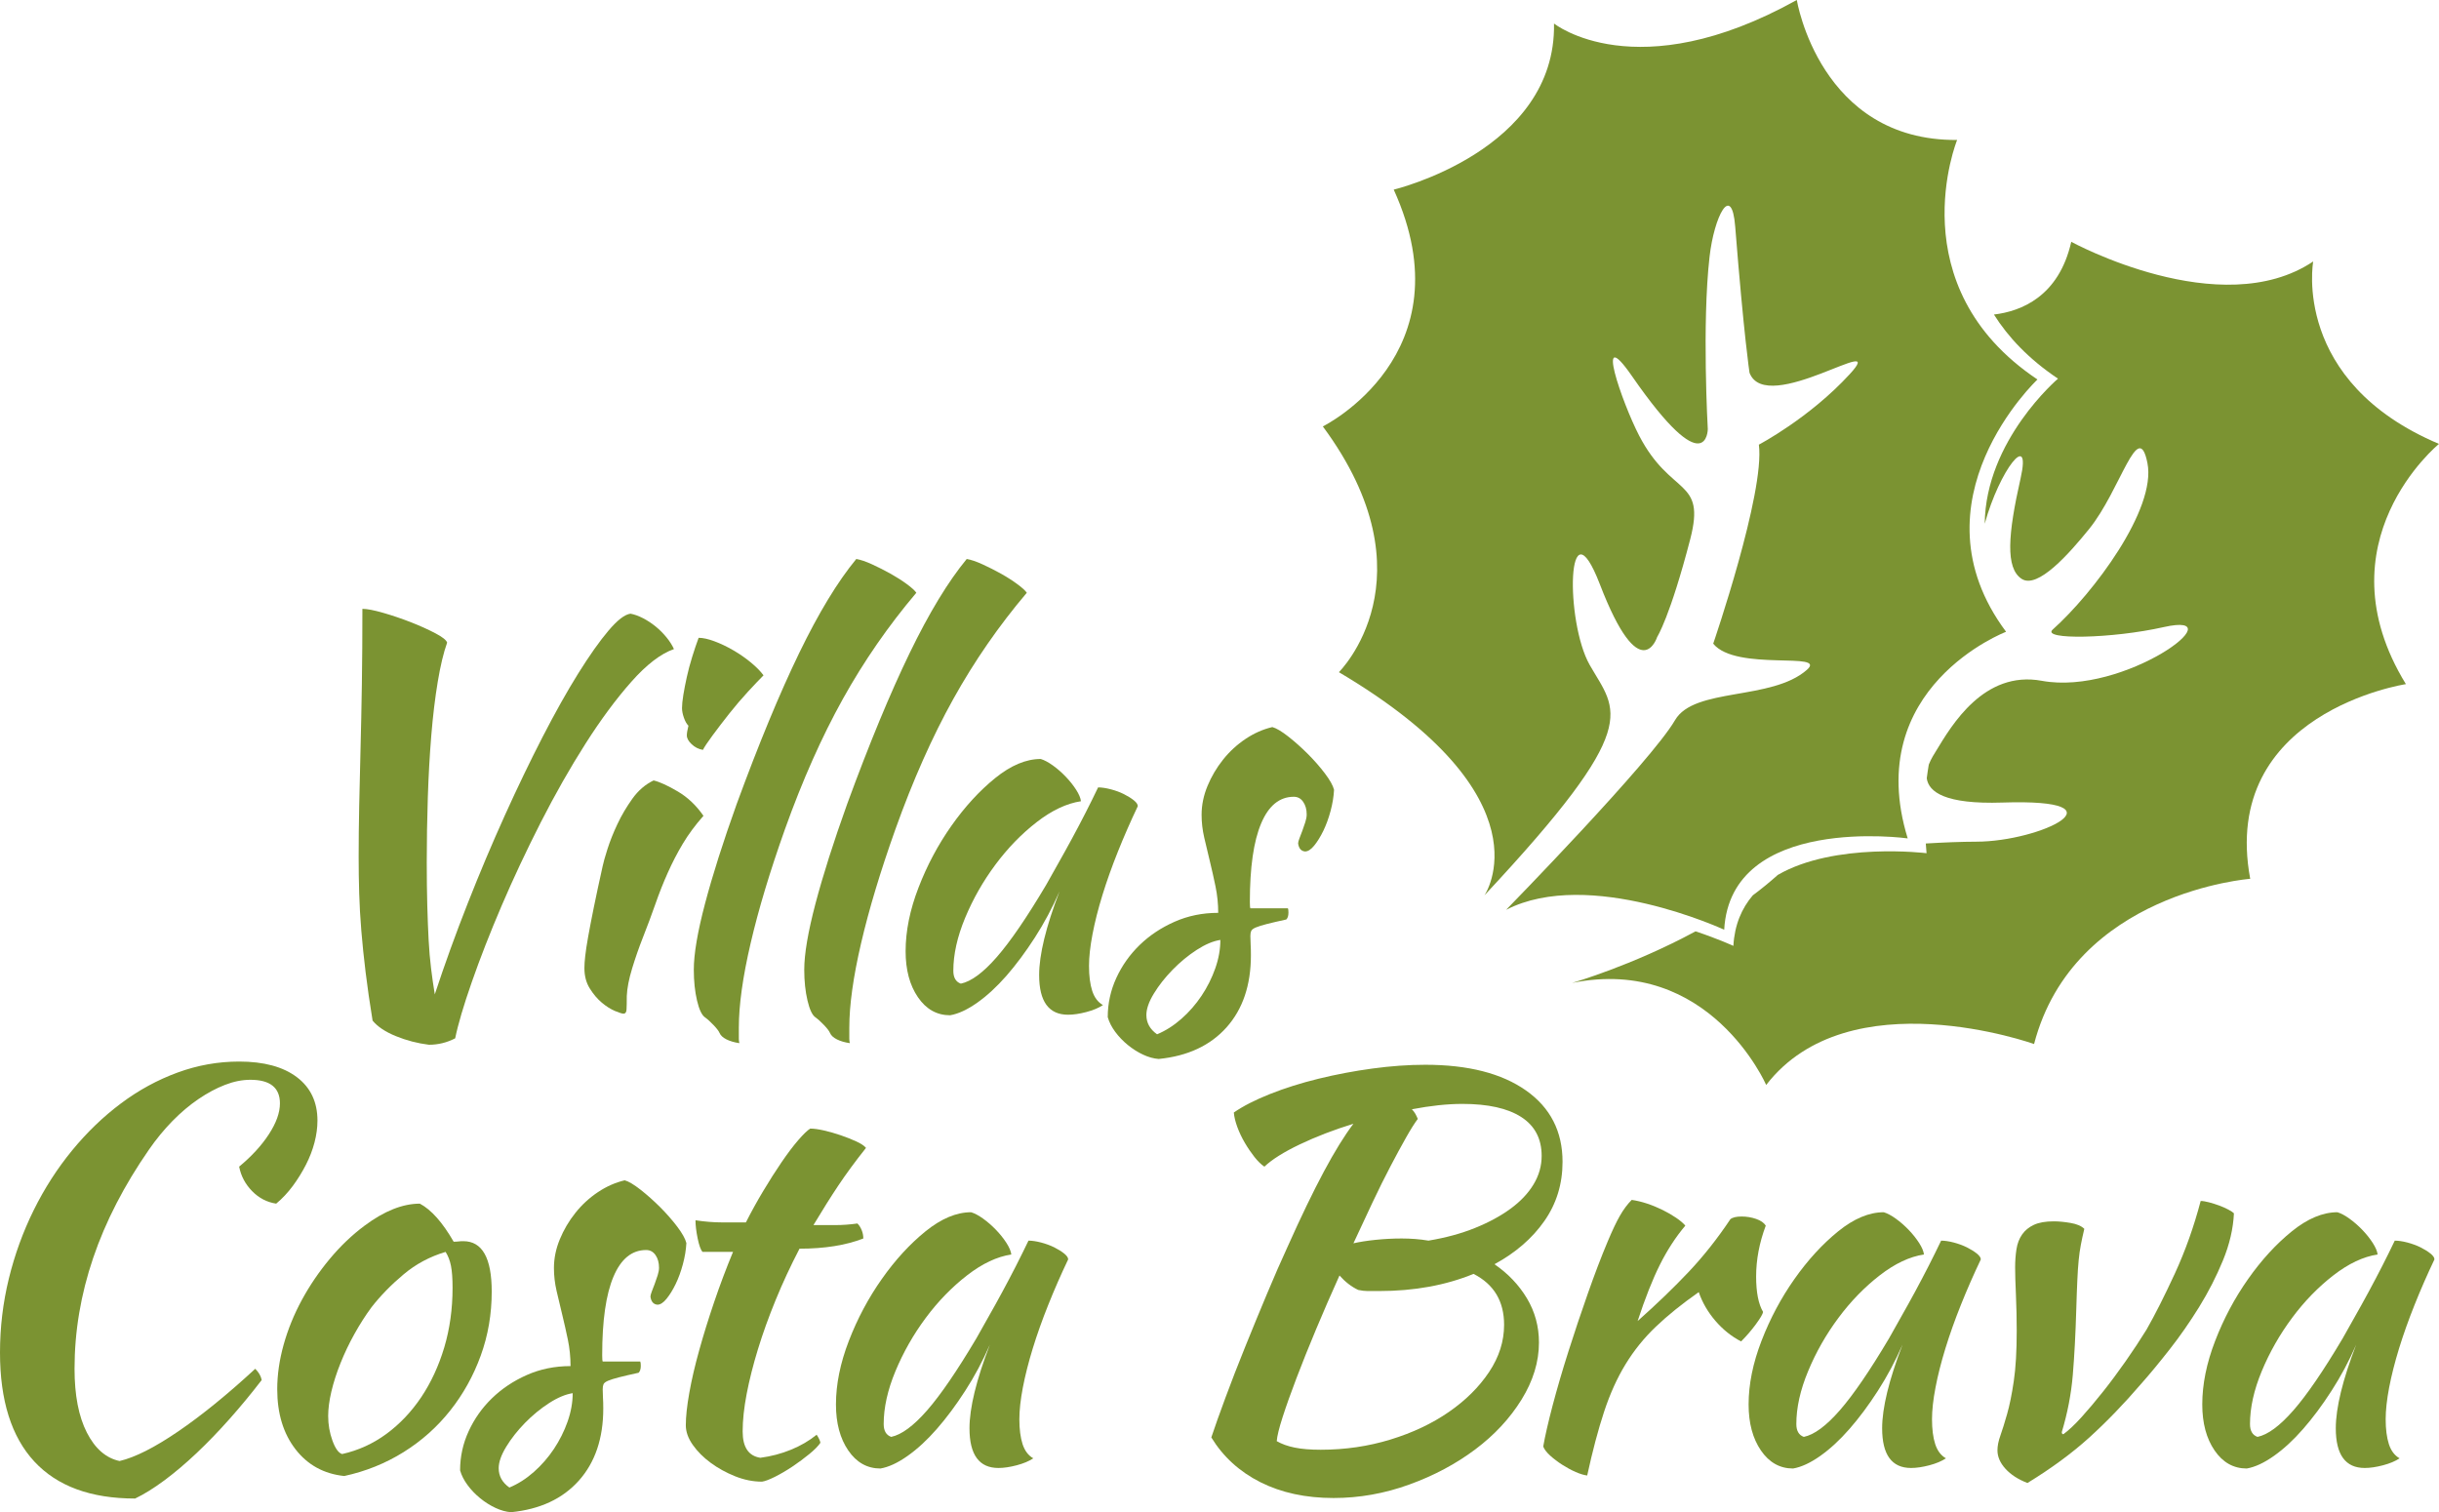<?xml version="1.0" encoding="utf-8"?>
<!-- Generator: Adobe Illustrator 16.0.0, SVG Export Plug-In . SVG Version: 6.00 Build 0)  -->
<!DOCTYPE svg PUBLIC "-//W3C//DTD SVG 1.1//EN" "http://www.w3.org/Graphics/SVG/1.1/DTD/svg11.dtd">
<svg version="1.1" id="Capa_1" xmlns="http://www.w3.org/2000/svg" xmlns:xlink="http://www.w3.org/1999/xlink" x="0px" y="0px"
	 width="493.592px" height="306.07px" viewBox="0 0 493.592 306.07" enable-background="new 0 0 493.592 306.07"
	 xml:space="preserve">
<g>
	<g>
		<g>
			<path fill="#7B9332" d="M92.118,210.154c-1.664,0.867-3.438,1.303-5.316,1.303c-2.318-0.289-4.543-0.867-6.674-1.738
				c-2.141-0.865-3.711-1.916-4.725-3.146c-0.576-3.539-1.047-6.799-1.408-9.764c-0.365-2.967-0.652-5.77-0.871-8.412
				c-0.215-2.639-0.361-5.172-0.432-7.596c-0.072-2.422-0.109-4.865-0.109-7.326c0-3.254,0.037-6.689,0.109-10.309
				c0.07-3.615,0.164-7.469,0.271-11.559c0.107-4.084,0.199-8.462,0.271-13.131c0.072-4.666,0.107-9.746,0.107-15.244
				c0.939,0,2.348,0.27,4.232,0.813c1.883,0.541,3.744,1.178,5.59,1.898c1.846,0.725,3.486,1.467,4.934,2.225
				c1.453,0.762,2.244,1.396,2.393,1.9c-0.727,2.025-1.359,4.666-1.9,7.922c-0.541,3.254-0.979,6.873-1.305,10.852
				c-0.326,3.98-0.563,8.178-0.705,12.59c-0.143,4.414-0.215,8.789-0.215,13.129c0,3.256,0.039,6.17,0.109,8.738
				c0.072,2.566,0.162,4.881,0.27,6.941c0.111,2.063,0.273,3.98,0.492,5.752c0.213,1.775,0.469,3.529,0.756,5.266
				c2.023-6.148,4.25-12.299,6.676-18.449c2.422-6.148,4.916-12.064,7.486-17.744c2.566-5.678,5.117-10.977,7.65-15.896
				s4.938-9.207,7.213-12.859c2.287-3.654,4.326-6.549,6.137-8.682c1.809-2.133,3.289-3.273,4.447-3.418
				c0.797,0.145,1.645,0.453,2.551,0.922c0.906,0.471,1.748,1.031,2.549,1.682c0.797,0.652,1.52,1.375,2.17,2.17
				c0.656,0.797,1.158,1.594,1.52,2.389c-2.676,0.939-5.551,3.146-8.625,6.619c-3.076,3.473-6.17,7.65-9.279,12.533
				s-6.133,10.201-9.064,15.951c-2.924,5.754-5.568,11.379-7.92,16.877c-2.352,5.5-4.357,10.635-6.021,15.411
				C93.813,203.535,92.694,207.333,92.118,210.154z"/>
			<path fill="#7B9332" d="M118.27,195.939c0-0.65,0.053-1.465,0.164-2.443c0.105-0.973,0.305-2.275,0.594-3.906
				c0.295-1.627,0.668-3.596,1.141-5.914c0.471-2.313,1.064-5.1,1.791-8.355c0.145-0.723,0.471-1.879,0.977-3.473
				c0.506-1.59,1.172-3.273,2.01-5.045c0.828-1.773,1.846-3.49,3.037-5.156c1.191-1.664,2.625-2.893,4.287-3.689
				c1.229,0.291,2.859,1.031,4.881,2.225c2.029,1.193,3.764,2.842,5.211,4.938c-1.664,1.883-3.057,3.762-4.178,5.645
				c-1.125,1.881-2.133,3.834-3.037,5.859c-0.908,2.025-1.74,4.123-2.496,6.295c-0.76,2.17-1.613,4.447-2.549,6.836
				c-0.799,2.025-1.523,4.107-2.172,6.238c-0.654,2.137-1.018,4-1.086,5.592c0,1.301-0.02,2.223-0.053,2.766
				c-0.039,0.543-0.236,0.814-0.602,0.814c-0.287,0-0.865-0.184-1.734-0.545c-0.865-0.361-1.754-0.92-2.66-1.68
				c-0.902-0.76-1.719-1.719-2.439-2.879C118.631,198.906,118.27,197.533,118.27,195.939z M138.997,148.841
				c0-0.434,0.111-1.084,0.326-1.955c-0.365-0.359-0.666-0.902-0.922-1.627c-0.254-0.723-0.379-1.375-0.379-1.953
				c0-0.65,0.088-1.535,0.268-2.658c0.184-1.121,0.42-2.334,0.707-3.635c0.287-1.303,0.648-2.66,1.086-4.07
				c0.434-1.41,0.871-2.693,1.301-3.852c0.869,0,1.938,0.234,3.203,0.705c1.264,0.471,2.551,1.084,3.854,1.846
				c1.305,0.76,2.494,1.592,3.58,2.494c1.088,0.906,1.916,1.756,2.496,2.551c-0.795,0.799-1.848,1.898-3.148,3.311
				c-1.299,1.41-2.566,2.895-3.799,4.449c-1.229,1.557-2.348,3.021-3.361,4.395c-1.014,1.375-1.664,2.354-1.955,2.93
				c-0.869-0.145-1.625-0.523-2.275-1.139C139.323,150.019,138.997,149.421,138.997,148.841z"/>
			<path fill="#7B9332" d="M140.409,196.265c0-3.184,0.76-7.652,2.279-13.402s3.652-12.463,6.4-20.131
				c4.482-12.225,8.697-22.41,12.643-30.549c3.943-8.139,7.795-14.486,11.561-19.045c0.863,0.146,1.932,0.508,3.199,1.086
				c1.266,0.58,2.512,1.213,3.742,1.896c1.232,0.691,2.334,1.396,3.313,2.119c0.977,0.723,1.611,1.303,1.898,1.734
				c-5.641,6.66-10.602,13.821-14.869,21.488c-4.268,7.668-8.174,16.459-11.721,26.371c-3.035,8.535-5.354,16.223-6.941,23.059
				c-1.596,6.838-2.391,12.535-2.391,17.092c0,1.23,0,1.988,0,2.279c0,0.287,0.035,0.578,0.111,0.869
				c-1.014-0.146-1.883-0.398-2.605-0.758c-0.727-0.365-1.193-0.799-1.41-1.305c-0.148-0.363-0.541-0.887-1.195-1.576
				c-0.65-0.686-1.229-1.209-1.734-1.57c-0.652-0.436-1.197-1.574-1.631-3.42C140.627,200.66,140.409,198.58,140.409,196.265z"/>
			<path fill="#7B9332" d="M162.76,196.265c0-3.184,0.766-7.652,2.279-13.402c1.521-5.75,3.654-12.463,6.406-20.131
				c4.482-12.225,8.697-22.41,12.643-30.549c3.941-8.139,7.795-14.486,11.555-19.045c0.869,0.146,1.934,0.508,3.203,1.086
				c1.264,0.58,2.516,1.213,3.744,1.896c1.23,0.691,2.334,1.396,3.307,2.119c0.98,0.723,1.611,1.303,1.904,1.734
				c-5.646,6.66-10.604,13.821-14.869,21.488c-4.268,7.668-8.176,16.459-11.721,26.371c-3.039,8.535-5.354,16.223-6.945,23.059
				c-1.592,6.838-2.387,12.535-2.387,17.092c0,1.23,0,1.988,0,2.279c0,0.287,0.037,0.578,0.107,0.869
				c-1.014-0.146-1.885-0.398-2.605-0.758c-0.725-0.365-1.195-0.799-1.41-1.305c-0.145-0.363-0.543-0.887-1.191-1.576
				c-0.654-0.686-1.232-1.209-1.74-1.57c-0.65-0.436-1.191-1.574-1.625-3.42C162.981,200.66,162.76,198.58,162.76,196.265z"/>
			<path fill="#7B9332" d="M222.229,159.369c0.721,0,1.58,0.127,2.549,0.379c0.98,0.254,1.865,0.581,2.662,0.977
				c0.795,0.398,1.463,0.813,2.01,1.25c0.539,0.432,0.811,0.83,0.811,1.191c-1.443,3.041-2.785,6.097-4.014,9.17
				c-1.232,3.078-2.279,6.021-3.15,8.846c-0.867,2.82-1.537,5.463-2.004,7.92c-0.473,2.463-0.705,4.598-0.705,6.404
				c0,2.027,0.215,3.707,0.648,5.045c0.438,1.338,1.158,2.297,2.172,2.877c-0.871,0.58-1.992,1.049-3.365,1.408
				c-1.373,0.361-2.605,0.543-3.691,0.543c-3.904,0-5.855-2.674-5.855-8.027c0-4.127,1.373-9.77,4.121-16.93
				c-1.447,3.313-3.113,6.43-4.992,9.346c-1.881,2.918-3.799,5.494-5.748,7.729c-1.957,2.23-3.928,4.051-5.916,5.453
				c-1.996,1.404-3.816,2.254-5.482,2.539c-2.678,0-4.846-1.215-6.512-3.65c-1.664-2.434-2.494-5.541-2.494-9.314
				c0-4.07,0.867-8.357,2.605-12.859c1.734-4.506,3.959-8.684,6.672-12.535c2.713-3.848,5.662-7.063,8.844-9.643
				c3.188-2.58,6.258-3.871,9.223-3.871c0.727,0.219,1.537,0.652,2.445,1.301c0.904,0.65,1.773,1.408,2.605,2.273
				c0.832,0.867,1.537,1.75,2.115,2.652s0.902,1.678,0.975,2.328c-2.891,0.434-5.877,1.842-8.951,4.221
				c-3.078,2.385-5.859,5.252-8.354,8.607c-2.498,3.357-4.543,6.947-6.133,10.773s-2.389,7.4-2.389,10.719
				c0,1.371,0.506,2.238,1.518,2.598c2.102-0.434,4.523-2.225,7.271-5.373c2.75-3.148,6.082-8.012,9.988-14.598
				c0.721-1.301,1.533-2.748,2.439-4.34c0.904-1.59,1.822-3.256,2.764-4.99c0.943-1.738,1.865-3.49,2.771-5.266
				C220.584,162.75,221.434,161.035,222.229,159.369z"/>
			<path fill="#7B9332" d="M269.977,159.855c-0.072,1.377-0.307,2.807-0.703,4.287c-0.4,1.482-0.889,2.822-1.465,4.016
				c-0.582,1.193-1.197,2.189-1.846,2.986c-0.648,0.795-1.268,1.191-1.846,1.191c-0.799-0.07-1.266-0.613-1.408-1.629
				c0-0.217,0.086-0.559,0.268-1.029c0.184-0.469,0.381-0.994,0.6-1.572c0.215-0.578,0.416-1.156,0.596-1.736
				c0.182-0.578,0.271-1.086,0.271-1.52c0-1.016-0.232-1.861-0.707-2.551c-0.471-0.687-1.105-1.033-1.898-1.033
				c-2.893,0-5.102,1.803-6.615,5.402c-1.523,3.602-2.283,8.895-2.283,15.878c0,0.72,0.035,1.151,0.107,1.292
				c1.521,0,2.877,0,4.068,0c1.197,0,2.369,0,3.527,0c0.076,0.146,0.109,0.436,0.109,0.863c0,0.65-0.145,1.119-0.436,1.404
				c-1.664,0.363-2.979,0.668-3.961,0.92c-0.975,0.252-1.717,0.487-2.225,0.699c-0.504,0.219-0.811,0.455-0.918,0.705
				c-0.111,0.254-0.166,0.594-0.166,1.025c0,0.576,0.021,1.152,0.055,1.729c0.039,0.576,0.053,1.295,0.053,2.158
				c0,6.049-1.645,10.916-4.934,14.598c-3.293,3.682-7.867,5.814-13.732,6.395c-1.014-0.076-2.061-0.363-3.146-0.869
				c-1.082-0.506-2.113-1.156-3.088-1.951c-0.979-0.797-1.83-1.684-2.553-2.66c-0.725-0.977-1.232-1.971-1.52-2.984
				c0-2.771,0.58-5.412,1.734-7.93c1.158-2.514,2.734-4.736,4.723-6.67c1.994-1.934,4.34-3.5,7.057-4.703
				c2.711-1.203,5.656-1.807,8.842-1.807c0-1.814-0.184-3.594-0.543-5.336c-0.361-1.744-0.74-3.434-1.139-5.07
				c-0.398-1.633-0.777-3.232-1.141-4.795s-0.541-3.107-0.541-4.635c0-1.961,0.393-3.902,1.191-5.828
				c0.797-1.928,1.846-3.707,3.15-5.342c1.299-1.635,2.818-3.031,4.553-4.195c1.738-1.162,3.549-1.963,5.426-2.398
				c0.799,0.217,1.867,0.853,3.207,1.898c1.336,1.051,2.656,2.225,3.961,3.525c1.301,1.303,2.459,2.625,3.473,3.963
				C269.145,157.886,269.762,158.988,269.977,159.855z M234.163,209.341c1.74-0.725,3.383-1.775,4.941-3.148
				c1.555-1.375,2.914-2.93,4.07-4.666c1.158-1.734,2.08-3.58,2.768-5.535c0.688-1.951,1.027-3.867,1.027-5.752
				c-1.443,0.219-3.035,0.889-4.775,2.01c-1.734,1.123-3.359,2.461-4.877,4.016c-1.523,1.557-2.789,3.164-3.803,4.828
				c-1.014,1.662-1.516,3.111-1.516,4.342C231.999,207.025,232.721,208.326,234.163,209.341z"/>
		</g>
		<path fill="#7B9332" d="M0,273.75c0-5.07,0.596-10.053,1.785-14.941c1.197-4.889,2.883-9.525,5.053-13.908
			c2.168-4.381,4.752-8.398,7.756-12.059c3.002-3.658,6.295-6.828,9.877-9.508c3.58-2.682,7.396-4.762,11.451-6.248
			c4.047-1.484,8.207-2.229,12.475-2.229c4.994,0,8.881,1.051,11.668,3.148c2.781,2.098,4.18,5.031,4.18,8.79
			c0,1.448-0.201,2.931-0.6,4.45c-0.396,1.518-0.975,3.021-1.734,4.5c-0.76,1.486-1.646,2.916-2.656,4.289
			c-1.02,1.373-2.139,2.568-3.365,3.582c-1.883-0.289-3.514-1.141-4.885-2.551c-1.375-1.41-2.242-3.057-2.607-4.938
			c2.533-2.1,4.541-4.287,6.021-6.564c1.486-2.279,2.232-4.359,2.232-6.24c0-3.184-1.996-4.775-5.975-4.775
			c-1.664,0-3.379,0.342-5.152,1.031c-1.775,0.688-3.566,1.646-5.373,2.877c-1.807,1.229-3.563,2.713-5.264,4.447
			c-1.697,1.738-3.271,3.654-4.723,5.752c-10.051,14.471-15.08,29.264-15.08,44.385c0,5.354,0.832,9.658,2.494,12.914
			s3.873,5.172,6.623,5.754c3.107-0.727,7.055-2.717,11.828-5.971c4.773-3.256,9.984-7.488,15.625-12.697
			c0.721,0.722,1.156,1.482,1.305,2.277c-2.104,2.74-4.27,5.369-6.512,7.887c-2.246,2.525-4.469,4.828-6.676,6.916
			c-2.209,2.084-4.379,3.925-6.512,5.51c-2.135,1.58-4.105,2.807-5.916,3.672c-8.967,0-15.775-2.5-20.4-7.496
			C2.317,290.806,0,283.455,0,273.75z"/>
		<path fill="#7B9332" d="M69.668,298.744c-4.123-0.434-7.416-2.242-9.875-5.426c-2.461-3.184-3.688-7.232-3.688-12.156
			c0-2.891,0.434-5.895,1.297-9.004c0.871-3.109,2.1-6.133,3.691-9.064c1.592-2.93,3.477-5.695,5.646-8.301
			c2.17-2.604,4.518-4.846,7.051-6.727c3.98-2.967,7.705-4.449,11.178-4.449c2.314,1.23,4.592,3.797,6.84,7.705
			c0.359,0,0.688-0.02,0.975-0.055c0.287-0.037,0.613-0.055,0.977-0.055c3.832,0,5.75,3.399,5.75,10.199
			c0,4.559-0.738,8.883-2.225,12.971c-1.484,4.086-3.545,7.797-6.184,11.121c-2.645,3.33-5.787,6.135-9.439,8.41
			C78.004,296.193,74.012,297.802,69.668,298.744z M75.202,264.56c-1.229,1.664-2.385,3.475-3.471,5.428
			c-1.088,1.953-2.025,3.924-2.82,5.912c-0.801,1.99-1.41,3.906-1.85,5.752c-0.43,1.844-0.646,3.49-0.646,4.938
			c0,1.738,0.287,3.402,0.865,4.992c0.58,1.594,1.229,2.497,1.955,2.714c3.254-0.724,6.24-2.079,8.953-4.069
			c2.709-1.992,5.061-4.467,7.055-7.434c1.988-2.967,3.543-6.33,4.668-10.092c1.117-3.764,1.676-7.779,1.676-12.047
			c0-1.881-0.107-3.365-0.322-4.451c-0.215-1.084-0.58-2.021-1.086-2.82c-3.182,0.941-6.021,2.459-8.516,4.557
			C79.163,260.039,77.008,262.246,75.202,264.56z"/>
		<path fill="#7B9332" d="M138.905,251.593c-0.072,1.373-0.309,2.805-0.707,4.285c-0.4,1.484-0.885,2.822-1.465,4.016
			c-0.578,1.191-1.193,2.186-1.846,2.984c-0.648,0.799-1.266,1.191-1.842,1.191c-0.801-0.07-1.27-0.613-1.412-1.625
			c0-0.217,0.09-0.561,0.268-1.033c0.184-0.469,0.381-0.992,0.602-1.572c0.217-0.576,0.414-1.158,0.596-1.736
			c0.184-0.578,0.27-1.084,0.27-1.52c0-1.014-0.23-1.859-0.703-2.551c-0.475-0.686-1.107-1.029-1.9-1.029
			c-2.893,0-5.102,1.803-6.617,5.4c-1.52,3.6-2.279,8.893-2.279,15.875c0,0.721,0.033,1.152,0.104,1.297c1.521,0,2.881,0,4.072,0
			c1.193,0,2.369,0,3.525,0c0.074,0.145,0.109,0.432,0.109,0.863c0,0.648-0.145,1.117-0.436,1.404
			c-1.662,0.363-2.98,0.666-3.959,0.92c-0.977,0.249-1.721,0.484-2.225,0.699c-0.504,0.217-0.811,0.451-0.922,0.703
			c-0.111,0.25-0.166,0.594-0.166,1.025c0,0.58,0.021,1.148,0.055,1.727c0.039,0.576,0.059,1.297,0.059,2.161
			c0,6.048-1.65,10.911-4.939,14.595c-3.293,3.686-7.867,5.816-13.729,6.396c-1.014-0.074-2.063-0.365-3.146-0.869
			c-1.086-0.508-2.115-1.158-3.09-1.951c-0.98-0.799-1.832-1.686-2.551-2.66c-0.729-0.977-1.232-1.973-1.52-2.986
			c0-2.77,0.578-5.41,1.734-7.928c1.158-2.514,2.73-4.74,4.719-6.668c1.992-1.934,4.34-3.504,7.057-4.707
			c2.711-1.201,5.658-1.803,8.842-1.803c0-1.818-0.18-3.598-0.539-5.34c-0.365-1.742-0.744-3.432-1.143-5.07
			c-0.395-1.633-0.773-3.232-1.141-4.795c-0.361-1.563-0.537-3.105-0.537-4.633c0-1.959,0.393-3.902,1.191-5.83
			c0.795-1.924,1.846-3.703,3.148-5.338c1.301-1.639,2.82-3.035,4.555-4.197c1.736-1.162,3.549-1.959,5.428-2.4
			c0.797,0.218,1.863,0.854,3.201,1.9c1.338,1.051,2.656,2.225,3.963,3.527c1.299,1.301,2.457,2.625,3.471,3.959
			C138.073,249.623,138.688,250.722,138.905,251.593z M103.09,301.076c1.742-0.725,3.383-1.771,4.941-3.146
			c1.553-1.375,2.912-2.932,4.07-4.666c1.154-1.738,2.076-3.58,2.764-5.533s1.033-3.871,1.033-5.754
			c-1.445,0.221-3.037,0.889-4.777,2.01c-1.736,1.121-3.363,2.461-4.881,4.012c-1.52,1.561-2.789,3.17-3.799,4.832
			c-1.014,1.666-1.518,3.109-1.518,4.34C100.924,298.759,101.645,300.064,103.09,301.076z"/>
		<path fill="#7B9332" d="M142.159,253.382c-0.363-0.436-0.688-1.355-0.979-2.766c-0.287-1.414-0.43-2.621-0.43-3.635
			c1.877,0.287,3.684,0.432,5.424,0.432c1.734,0,3.328,0,4.777,0c1.084-2.146,2.258-4.271,3.523-6.383
			c1.262-2.109,2.498-4.043,3.691-5.795c1.197-1.75,2.314-3.236,3.361-4.451c1.051-1.215,1.865-2.006,2.443-2.359
			c0.725,0,1.643,0.123,2.768,0.377c1.121,0.256,2.262,0.582,3.418,0.977c1.158,0.398,2.205,0.816,3.146,1.248
			c0.943,0.434,1.592,0.869,1.957,1.303c-2.172,2.732-4.033,5.266-5.59,7.6c-1.557,2.336-3.24,5.012-5.047,8.027
			c1.441,0,2.906,0,4.393,0c1.484,0,2.986-0.109,4.508-0.324c0.359,0.363,0.648,0.813,0.865,1.355
			c0.219,0.545,0.326,1.104,0.326,1.682c-3.549,1.375-7.852,2.061-12.912,2.061c-1.813,3.486-3.422,6.945-4.83,10.391
			c-1.412,3.447-2.605,6.768-3.582,9.958s-1.736,6.2-2.281,9.028c-0.543,2.828-0.813,5.367-0.813,7.617
			c0,3.189,1.193,4.965,3.584,5.328c2.17-0.287,4.23-0.83,6.18-1.627c1.957-0.797,3.691-1.807,5.211-3.039
			c0.434,0.65,0.689,1.195,0.76,1.629c-0.434,0.648-1.172,1.402-2.225,2.266c-1.047,0.861-2.188,1.705-3.416,2.533
			c-1.232,0.822-2.428,1.521-3.584,2.1c-1.156,0.574-2.027,0.896-2.602,0.971c-1.813,0-3.619-0.365-5.426-1.086
			c-1.813-0.727-3.457-1.629-4.939-2.717s-2.693-2.301-3.635-3.639c-0.943-1.342-1.412-2.662-1.412-3.969
			c0-1.74,0.236-3.929,0.707-6.57c0.471-2.645,1.139-5.523,2.01-8.639c0.863-3.115,1.877-6.373,3.035-9.779
			c1.156-3.404,2.422-6.771,3.801-10.104H142.159z"/>
		<path fill="#7B9332" d="M208.139,251.103c0.721,0,1.572,0.127,2.549,0.379c0.973,0.26,1.863,0.584,2.66,0.977
			c0.793,0.4,1.467,0.814,2.004,1.25c0.545,0.434,0.818,0.834,0.818,1.191c-1.449,3.039-2.789,6.098-4.018,9.17
			c-1.232,3.078-2.279,6.025-3.146,8.846c-0.867,2.822-1.535,5.463-2.008,7.922c-0.469,2.461-0.705,4.596-0.705,6.404
			c0,2.027,0.219,3.707,0.648,5.045c0.438,1.34,1.158,2.299,2.172,2.877c-0.867,0.576-1.988,1.047-3.365,1.41
			c-1.371,0.359-2.602,0.543-3.688,0.543c-3.906,0-5.859-2.676-5.859-8.033c0-4.123,1.373-9.766,4.125-16.926
			c-1.447,3.313-3.111,6.428-4.996,9.346c-1.877,2.918-3.795,5.492-5.75,7.725c-1.953,2.236-3.928,4.055-5.918,5.457
			c-1.984,1.402-3.816,2.252-5.479,2.539c-2.678,0-4.848-1.217-6.512-3.65c-1.662-2.43-2.494-5.541-2.494-9.316
			c0-4.07,0.871-8.357,2.605-12.859s3.961-8.68,6.676-12.531c2.709-3.852,5.658-7.064,8.842-9.646
			c3.182-2.576,6.256-3.867,9.225-3.867c0.723,0.215,1.535,0.648,2.439,1.299c0.906,0.65,1.773,1.408,2.605,2.271
			c0.834,0.865,1.537,1.752,2.117,2.652c0.578,0.904,0.902,1.68,0.979,2.33c-2.895,0.434-5.881,1.842-8.955,4.223
			c-3.074,2.383-5.859,5.248-8.357,8.605c-2.494,3.355-4.537,6.945-6.131,10.771c-1.592,3.826-2.385,7.398-2.385,10.721
			c0,1.369,0.506,2.238,1.52,2.596c2.094-0.436,4.52-2.225,7.27-5.369c2.752-3.15,6.076-8.016,9.982-14.598
			c0.725-1.305,1.537-2.75,2.441-4.34c0.91-1.594,1.832-3.256,2.768-4.992c0.941-1.74,1.865-3.492,2.77-5.264
			C206.491,254.486,207.34,252.771,208.139,251.103z"/>
		<path fill="#7B9332" d="M316.219,235.154c0,4.486-1.23,8.48-3.686,11.988c-2.461,3.512-5.824,6.422-10.094,8.736
			c2.75,1.884,4.936,4.178,6.566,6.891c1.623,2.713,2.441,5.695,2.441,8.953c0,3.908-1.18,7.76-3.527,11.557
			c-2.352,3.8-5.48,7.164-9.385,10.094c-3.91,2.928-8.357,5.299-13.35,7.105c-4.996,1.811-10.096,2.717-15.305,2.717
			c-5.641,0-10.576-1.07-14.811-3.201c-4.232-2.137-7.545-5.156-9.928-9.063c0.721-2.172,1.682-4.865,2.875-8.084
			c1.189-3.219,2.512-6.621,3.959-10.203c1.445-3.58,2.91-7.143,4.398-10.689c1.479-3.543,2.873-6.727,4.174-9.551
			c2.748-6.145,5.211-11.244,7.381-15.297c2.17-4.055,4.158-7.271,5.971-9.662c-3.98,1.232-7.6,2.625-10.857,4.18
			c-3.254,1.557-5.641,3.057-7.16,4.504c-0.648-0.434-1.322-1.088-2.01-1.953c-0.682-0.869-1.336-1.826-1.951-2.875
			s-1.121-2.117-1.52-3.201c-0.396-1.084-0.633-2.063-0.705-2.93c1.879-1.303,4.326-2.553,7.326-3.746
			c3.002-1.193,6.273-2.225,9.822-3.094c3.541-0.867,7.178-1.555,10.904-2.061s7.289-0.762,10.691-0.762
			c8.678,0,15.479,1.738,20.4,5.211C313.758,224.191,316.219,229.003,316.219,235.154z M274.875,261.085
			c-1.375-0.648-2.643-1.627-3.797-2.928c-1.666,3.691-3.24,7.307-4.723,10.852s-2.805,6.836-3.961,9.875
			c-1.158,3.039-2.1,5.68-2.82,7.922c-0.727,2.246-1.121,3.873-1.195,4.883c1.012,0.582,2.225,1.014,3.635,1.303
			c1.412,0.291,3.162,0.434,5.266,0.434c4.918,0,9.617-0.686,14.107-2.061c4.484-1.373,8.43-3.236,11.826-5.588
			c3.398-2.35,6.113-5.045,8.143-8.086c2.023-3.041,3.035-6.219,3.035-9.551c0-4.773-2.061-8.209-6.184-10.307
			c-5.643,2.313-12.012,3.471-19.098,3.471c-1.016,0-1.793,0-2.338,0C276.231,261.304,275.598,261.234,274.875,261.085z
			 M295.93,223.429c-1.521,0-3.129,0.094-4.832,0.273c-1.697,0.184-3.492,0.453-5.371,0.814c0.287,0.289,0.523,0.596,0.705,0.922
			c0.184,0.326,0.342,0.67,0.492,1.029c-0.656,0.871-1.451,2.137-2.391,3.803c-0.941,1.662-1.988,3.596-3.146,5.805
			c-1.158,2.205-2.371,4.646-3.637,7.326c-1.266,2.674-2.549,5.422-3.85,8.244c1.229-0.287,2.729-0.523,4.502-0.703
			c1.773-0.182,3.525-0.273,5.264-0.273c0.939,0,1.857,0.037,2.766,0.107c0.904,0.072,1.789,0.182,2.66,0.326
			c3.473-0.576,6.602-1.428,9.385-2.551c2.785-1.119,5.189-2.422,7.217-3.906c2.023-1.482,3.58-3.127,4.666-4.938
			c1.088-1.805,1.631-3.725,1.631-5.752c0-3.471-1.375-6.094-4.125-7.867C305.118,224.316,301.133,223.429,295.93,223.429z"/>
		<path fill="#7B9332" d="M312.311,292.773c0.365-2.094,0.996-4.863,1.898-8.299c0.906-3.436,1.975-7.09,3.205-10.959
			c1.23-3.873,2.533-7.762,3.908-11.666c1.373-3.91,2.709-7.42,4.014-10.527c0.939-2.242,1.77-3.998,2.496-5.262
			c0.723-1.268,1.521-2.334,2.385-3.203c1.016,0.146,2.063,0.398,3.15,0.76c1.086,0.363,2.133,0.797,3.146,1.301
			c1.014,0.508,1.916,1.029,2.711,1.574c0.797,0.541,1.412,1.066,1.844,1.574c-1.951,2.314-3.666,4.953-5.15,7.92
			c-1.486,2.969-2.984,6.766-4.504,11.396c3.906-3.473,7.357-6.801,10.363-9.984c3-3.184,5.803-6.729,8.408-10.635
			c0.436-0.359,1.195-0.543,2.279-0.543c1.014,0,1.988,0.164,2.932,0.488c0.938,0.324,1.59,0.779,1.949,1.357
			c-1.299,3.473-1.949,6.908-1.949,10.307c0,3.186,0.469,5.574,1.41,7.164c-0.072,0.434-0.563,1.268-1.465,2.498
			c-0.904,1.229-1.9,2.385-2.986,3.471c-1.949-1.014-3.689-2.406-5.207-4.176c-1.52-1.773-2.645-3.711-3.363-5.807
			c-3.404,2.387-6.297,4.719-8.682,6.998c-2.389,2.279-4.434,4.813-6.131,7.598c-1.701,2.785-3.145,5.984-4.34,9.604
			c-1.195,3.617-2.336,7.92-3.422,12.914c-0.648-0.074-1.426-0.313-2.336-0.707c-0.904-0.396-1.805-0.885-2.711-1.465
			c-0.904-0.58-1.715-1.193-2.439-1.844C312.999,293.968,312.534,293.355,312.311,292.773z"/>
		<path fill="#7B9332" d="M392.836,251.103c0.721,0,1.574,0.127,2.549,0.379c0.977,0.26,1.861,0.584,2.656,0.977
			c0.799,0.4,1.465,0.814,2.01,1.25c0.541,0.434,0.816,0.834,0.816,1.191c-1.447,3.039-2.787,6.098-4.018,9.17
			c-1.232,3.078-2.279,6.025-3.148,8.846c-0.865,2.822-1.539,5.463-2.004,7.922c-0.473,2.461-0.707,4.596-0.707,6.404
			c0,2.027,0.217,3.707,0.648,5.045c0.438,1.34,1.158,2.299,2.172,2.877c-0.871,0.576-1.988,1.047-3.363,1.41
			c-1.375,0.359-2.604,0.543-3.691,0.543c-3.906,0-5.857-2.676-5.857-8.033c0-4.123,1.373-9.766,4.123-16.926
			c-1.451,3.313-3.113,6.428-4.992,9.346s-3.797,5.492-5.752,7.725c-1.955,2.236-3.928,4.055-5.912,5.457
			c-1.99,1.402-3.82,2.252-5.484,2.539c-2.676,0-4.846-1.217-6.512-3.65c-1.662-2.43-2.494-5.541-2.494-9.316
			c0-4.07,0.871-8.357,2.605-12.859s3.961-8.68,6.674-12.531s5.662-7.064,8.844-9.646c3.182-2.576,6.258-3.867,9.227-3.867
			c0.723,0.215,1.535,0.648,2.441,1.299c0.902,0.65,1.77,1.408,2.605,2.271c0.83,0.865,1.533,1.752,2.113,2.652
			c0.578,0.904,0.904,1.68,0.977,2.33c-2.893,0.434-5.879,1.842-8.953,4.223c-3.074,2.383-5.859,5.248-8.357,8.605
			c-2.494,3.355-4.543,6.945-6.127,10.771c-1.596,3.826-2.391,7.398-2.391,10.721c0,1.369,0.506,2.238,1.52,2.596
			c2.098-0.436,4.523-2.225,7.27-5.369c2.75-3.15,6.082-8.016,9.986-14.598c0.723-1.305,1.537-2.75,2.439-4.34
			c0.904-1.594,1.83-3.256,2.77-4.992c0.939-1.74,1.861-3.492,2.768-5.264C391.188,254.486,392.038,252.771,392.836,251.103z"/>
		<path fill="#7B9332" d="M407.811,256.529c0-1.301,0.092-2.529,0.27-3.689c0.18-1.156,0.561-2.15,1.145-2.984
			c0.576-0.83,1.369-1.48,2.383-1.953c1.014-0.469,2.348-0.705,4.016-0.705c1.016,0,2.154,0.109,3.416,0.326
			c1.266,0.217,2.189,0.615,2.77,1.193c-0.293,1.23-0.529,2.314-0.705,3.256c-0.182,0.941-0.326,1.973-0.434,3.092
			c-0.111,1.123-0.205,2.461-0.271,4.018c-0.076,1.555-0.146,3.563-0.219,6.021c-0.145,4.92-0.377,9.314-0.701,13.188
			c-0.324,3.867-1.072,7.723-2.225,11.555c0,0.289,0.105,0.434,0.324,0.434c1.086-0.795,2.314-1.951,3.688-3.473
			c1.375-1.52,2.822-3.236,4.342-5.154c1.523-1.916,3.037-3.961,4.559-6.131c1.52-2.17,2.928-4.303,4.229-6.402
			c1.734-3.039,3.652-6.838,5.754-11.395c2.098-4.561,3.836-9.443,5.209-14.652c0.434,0,0.996,0.092,1.68,0.271
			c0.689,0.184,1.377,0.398,2.064,0.65c0.688,0.256,1.301,0.527,1.846,0.818c0.541,0.287,0.922,0.541,1.141,0.756
			c-0.148,3.113-0.887,6.295-2.227,9.551c-1.338,3.254-2.951,6.404-4.83,9.441c-1.881,3.037-3.871,5.898-5.971,8.574
			c-2.1,2.678-4.01,4.992-5.744,6.945c-3.477,4.051-6.971,7.67-10.477,10.852c-3.51,3.184-7.688,6.256-12.533,9.223
			c-1.883-0.723-3.365-1.682-4.451-2.873c-1.082-1.195-1.623-2.443-1.623-3.746c0-0.867,0.193-1.861,0.594-2.982
			c0.398-1.123,0.85-2.566,1.355-4.344c0.51-1.77,0.961-3.996,1.355-6.672c0.398-2.678,0.594-6.078,0.594-10.201
			c0-2.389-0.051-4.793-0.158-7.217C407.864,259.695,407.811,257.833,407.811,256.529z"/>
		<path fill="#7B9332" d="M484.641,251.103c0.725,0,1.576,0.127,2.551,0.379c0.975,0.26,1.863,0.584,2.658,0.977
			c0.797,0.4,1.463,0.814,2.008,1.25c0.545,0.434,0.813,0.834,0.813,1.191c-1.447,3.039-2.783,6.098-4.012,9.17
			c-1.232,3.078-2.279,6.025-3.15,8.846c-0.867,2.822-1.535,5.463-2.008,7.922c-0.465,2.461-0.701,4.596-0.701,6.404
			c0,2.027,0.219,3.707,0.648,5.045c0.434,1.34,1.158,2.299,2.172,2.877c-0.867,0.576-1.99,1.047-3.367,1.41
			c-1.371,0.359-2.6,0.543-3.686,0.543c-3.906,0-5.861-2.676-5.861-8.033c0-4.123,1.371-9.766,4.127-16.926
			c-1.447,3.313-3.115,6.428-4.996,9.346c-1.877,2.918-3.795,5.492-5.752,7.725c-1.955,2.236-3.926,4.055-5.916,5.457
			c-1.988,1.402-3.816,2.252-5.479,2.539c-2.674,0-4.85-1.217-6.512-3.65c-1.664-2.43-2.494-5.541-2.494-9.316
			c0-4.07,0.867-8.357,2.605-12.859c1.734-4.502,3.959-8.68,6.676-12.531c2.709-3.852,5.656-7.064,8.84-9.646
			c3.184-2.576,6.258-3.867,9.227-3.867c0.721,0.215,1.535,0.648,2.439,1.299c0.902,0.65,1.773,1.408,2.605,2.271
			c0.83,0.865,1.537,1.752,2.113,2.652c0.58,0.904,0.906,1.68,0.982,2.33c-2.896,0.434-5.885,1.842-8.957,4.223
			c-3.074,2.383-5.861,5.248-8.355,8.605c-2.494,3.355-4.541,6.945-6.131,10.771c-1.592,3.826-2.385,7.398-2.385,10.721
			c0,1.369,0.502,2.238,1.52,2.596c2.094-0.436,4.516-2.225,7.266-5.369c2.754-3.15,6.08-8.016,9.986-14.598
			c0.721-1.305,1.537-2.75,2.441-4.34c0.908-1.594,1.826-3.256,2.766-4.992c0.939-1.74,1.867-3.492,2.77-5.264
			C482.997,254.486,483.844,252.771,484.641,251.103z"/>
	</g>
	<g>
		<path fill="#7B9332" d="M300.415,181.216c0,0,13.607-19.689-29.457-45.168c0,0,19.412-19.104-3.248-49.738
			c0,0,29.506-14.563,14.346-47.93c0,0,32.912-7.863,32.436-33.621c0,0,16.625,13.326,49.135-4.76c0,0,4.648,28.549,32.445,28.33
			c0,0-12.025,29.57,16.26,48.479c0,0-26.111,24.576-6.352,51.064c0,0-29.305,11.197-19.91,41.818c0,0-35.826-4.975-37.137,18.488
			c0,0-27.332-12.682-44.131-4.033c0,0,29.303-29.984,34.18-38.385c3.881-6.676,19.531-3.9,26.682-10.18
			c4.328-3.805-14.287,0.402-18.953-5.297c0,0,10.502-30.596,9.24-40.287c0,0,10.203-5.344,18.385-14.26
			c8.168-8.912-16.848,8.65-20.275-0.281c0,0-1.141-7.398-2.898-29.588c-0.713-9.007-4.266-2.08-5.193,6.115
			c-1.555,13.648-0.355,34.881-0.355,34.881s-0.115,11.258-15.311-10.693c-7.807-11.289-2.016,5.383,1.422,12.008
			c6.445,12.416,13.551,8.533,10.34,20.933c-4.096,15.784-6.691,19.802-6.691,19.802s-3.381,10.703-11.598-10.646
			c-6.727-17.457-7.051,7.57-2.059,16.32C327.139,144.115,332.852,146.49,300.415,181.216"/>
		<path fill="#7B9332" d="M350.792,191.445c0.24-4.283,1.703-7.619,3.926-10.227c1.754-1.299,3.436-2.686,5.057-4.131
			c11.555-6.699,30.111-4.4,30.111-4.4c-0.063-0.678-0.105-1.316-0.154-1.967c3.658-0.217,7.197-0.357,10.213-0.365
			c13.076-0.02,30.914-8.764,5.293-7.92c-11.646,0.385-14.934-2.164-15.311-4.912c0.119-0.961,0.264-1.878,0.412-2.773
			c0.477-1.229,1.189-2.293,1.553-2.891c3.041-4.994,9.592-16.234,21.322-14.064c16.723,3.09,39.744-14.27,24.658-10.869
			c-10.447,2.355-24.828,2.617-22.463,0.504c8.184-7.307,21.039-24.369,19.178-33.705s-5.4,5.436-11.805,13.348
			c-3.957,4.889-10.414,12.256-13.674,10.074c-3.264-2.18-2.77-8.93-0.186-20.351c2.23-9.884-4.24-1.747-7.262,9.202
			c0.16-16.895,14.828-29.359,14.828-29.359c-5.949-3.979-10.1-8.43-12.965-12.977c5.467-0.646,13.131-3.609,15.65-14.721
			c0,0,30.244,16.529,48.963,3.977c0,0-4.451,24.305,25.455,36.928c0,0-24.336,19.861-6.695,48.621c0,0-37.756,5.727-31.508,39.404
			c0,0-35.711,2.68-43.742,33.439c0,0-37.482-13.43-54.211,8.287c0,0-11.445-26.277-39.289-20.654c0,0,12.121-3.469,25-10.443
			C347.778,190.052,350.792,191.445,350.792,191.445z"/>
	</g>
</g>
</svg>
